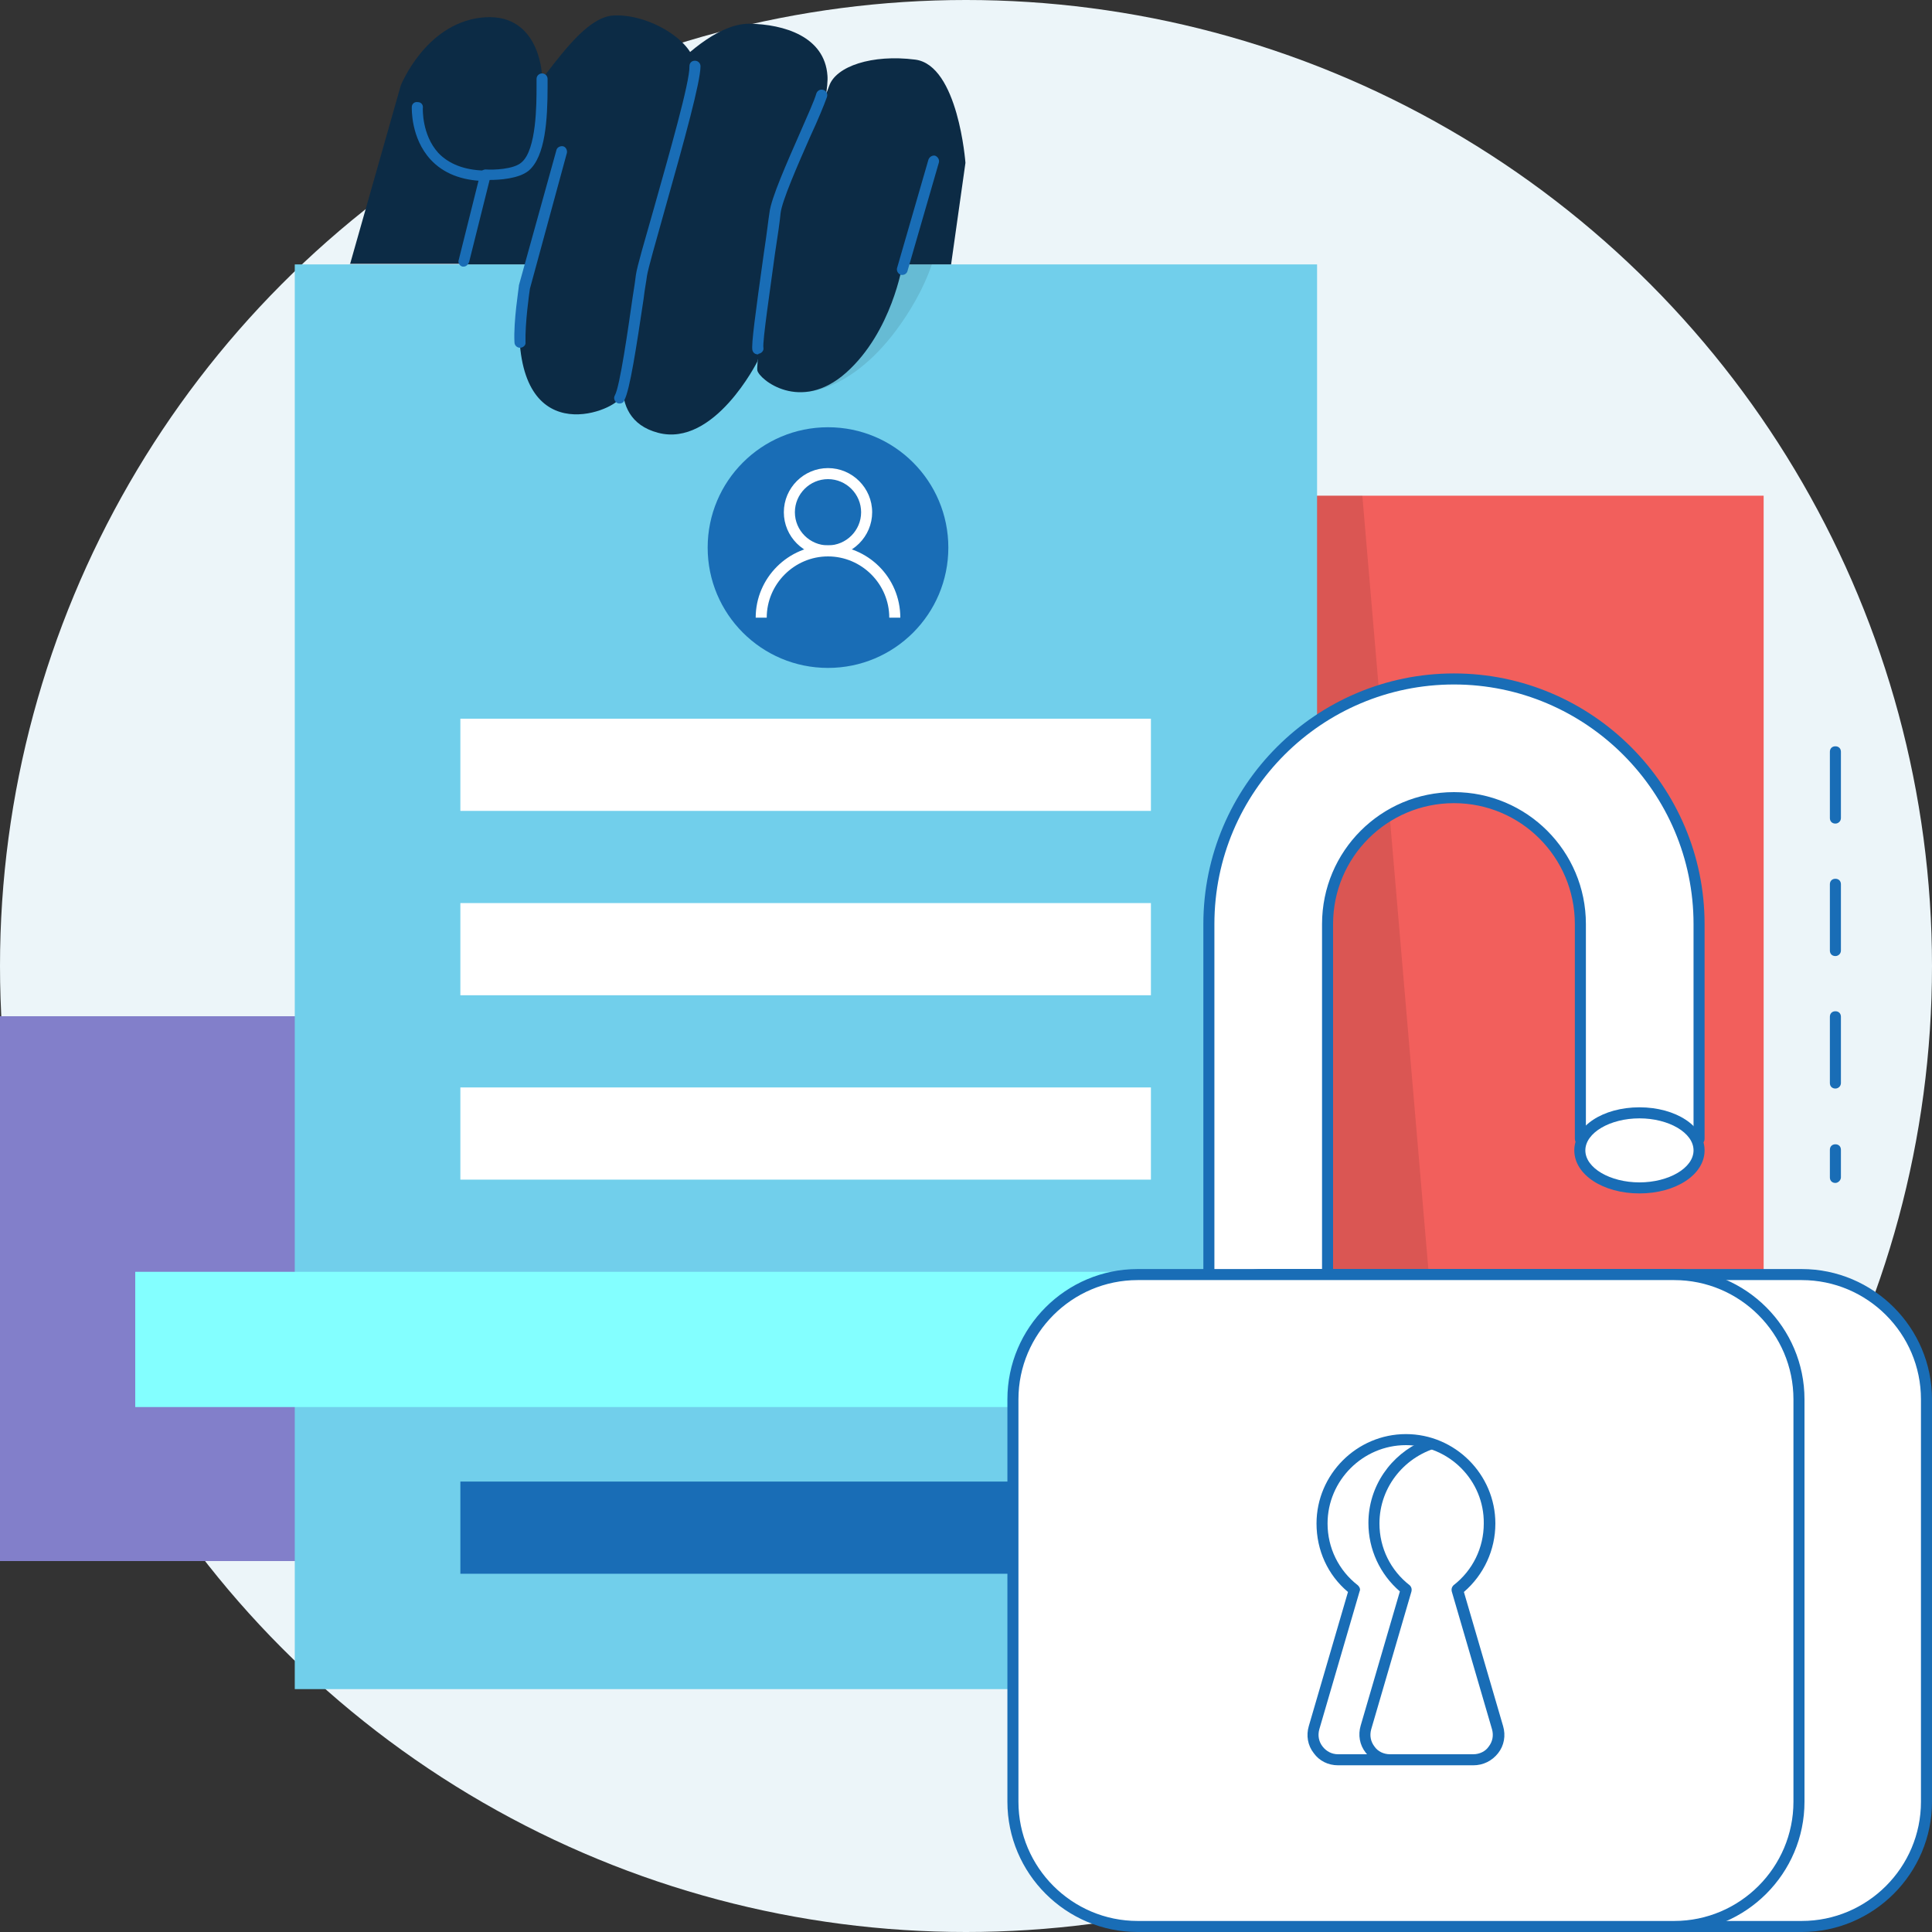 <?xml version="1.0" encoding="utf-8"?>
<!-- Generator: Adobe Illustrator 19.1.0, SVG Export Plug-In . SVG Version: 6.00 Build 0)  -->
<svg version="1.1" id="Layer_1" xmlns="http://www.w3.org/2000/svg" xmlns:xlink="http://www.w3.org/1999/xlink" x="0px" y="0px"
	 viewBox="0 0 350 350" style="enable-background:new 0 0 350 350;" width="350px" height="350px" xml:space="preserve">
<rect x="0" y="0" width="350" height="350" fill="#333333" stroke="none"/>
<style type="text/css">
	.st0{fill:#ECF5F9;}
	.st1{fill:#827FCA;}
	.st2{fill:#F25F5C;}
	.st3{opacity:0.1;}
	.st4{fill:#71CFEB;}
	.st5{fill:#FFFFFF;}
	.st6{fill:#83FFFF;}
	.st7{fill:#196DB6;}
	.st8{fill:#0C2B45;}
	.st9{fill:none;stroke:#71CFEB;stroke-width:2;stroke-linecap:round;stroke-linejoin:round;stroke-miterlimit:10;}
</style>
<circle class="st0" cx="175" cy="175" r="175"/>
<g>
	<rect x="0" y="184.1" class="st1" width="112.8" height="98.7"/>
</g>
<g>
	<rect x="224.9" y="89.8" class="st2" width="94.6" height="165.2"/>
</g>
<g class="st3">
	<g>
		<polygon points="260.9,255 152.2,255 152.2,89.8 246.8,89.8 		"/>
	</g>
</g>
<g>
	<g>
		<rect x="53.4" y="47.9" class="st4" width="185.2" height="258.1"/>
	</g>
	<path class="st3" d="M146,71c0,0,9.8,0,19-15.1c5.5-9,5.2-15.2,5.2-15.2l-11.6,2.4L146,71z"/>
	<g>
		<g>
			<rect x="83.4" y="130.2" class="st5" width="125.1" height="16.7"/>
		</g>
		<g>
			<rect x="83.4" y="163.6" class="st5" width="125.1" height="16.7"/>
		</g>
		<g>
			<rect x="83.4" y="197" class="st5" width="125.1" height="16.7"/>
		</g>
		<g>
			<rect x="24.5" y="230.4" class="st6" width="184" height="24.5"/>
		</g>
	</g>
	<g>
		<rect x="83.4" y="268.4" class="st7" width="125.1" height="16.7"/>
	</g>
</g>
<g>
	<g>
		<g>
			<path class="st8" d="M172.3,47.9l2.6-18.4c0,0-1.3-17.7-9.1-18.7s-14.4,1.2-15.6,4.8c-1.5,4.3-9,19.7-9.5,23.9
				c-0.5,4.2-3.8,26-3.5,27.6c0.3,1.6,7.8,7.8,16.1,0.4s10.2-19.6,10.2-19.6H172.3z"/>
		</g>
	</g>
	<g>
		<g>
			<path class="st8" d="M122.7,11.6c0,0,6.9-7.4,13.1-7.3s13.6,2.3,14.1,9.4c0.6,7.1-12.7,51.8-12.7,51.8s-7.8,15.6-18,12.9
				c-10.2-2.7-5.2-15.1-5.2-15.1L122.7,11.6z"/>
		</g>
	</g>
	<g>
		<g>
			<path class="st8" d="M83.8,47.9c0,0,3.7-22.3,9-27.2s11.9-17.6,18.4-17.9c6.5-0.3,14.7,4.8,14.7,9.3c0.1,4.5-9,34-9.7,37.9
				s-2.8,19.9-4,22.2c-1.2,2.3-19.2,9.8-18.1-15.1c0.9-4.4,2-9.2,2-9.2H83.8z"/>
		</g>
	</g>
	<g>
		<g>
			<path class="st7" d="M112.3,73.1c-0.2,0-0.3,0-0.5-0.1c-0.5-0.3-0.7-0.9-0.4-1.4c0.9-1.6,2.4-12.1,3.2-17.7
				c0.3-1.8,0.5-3.3,0.6-4.1c0.2-1.5,1.6-6.2,3.3-12.2c2.7-9.6,6.5-22.8,6.4-25.6c0-0.6,0.4-1,1-1c0.5,0,1,0.4,1,1
				c0,2.8-2.8,13-6.5,26.1c-1.6,5.7-3,10.6-3.2,11.9c-0.1,0.9-0.4,2.3-0.6,4.1c-1.3,8.7-2.5,16.6-3.5,18.4
				C113,72.9,112.6,73.1,112.3,73.1z"/>
		</g>
	</g>
	<g>
		<g>
			<path class="st8" d="M63.4,47.9l9.2-32.4c0,0,4.4-11.1,14.5-12.3s11.2,9.2,11.1,11.2s0.3,13.5-3.5,16.2s-6.8,1.1-6.8,1.1
				l-3.7,15.8l-0.8,0.3H63.4z"/>
		</g>
	</g>
	<g>
		<g>
			<path class="st7" d="M84,48.3c-0.1,0-0.2,0-0.2,0c-0.5-0.1-0.9-0.7-0.7-1.2l3.9-15.6c0.1-0.5,0.5-0.8,1-0.8
				c1.3,0.1,5.1,0,6.5-1.3c2.7-2.3,2.7-10.6,2.7-13.7c0-0.6,0-1.1,0-1.4c0-0.6,0.5-1,1-1c0.6,0,1,0.5,1,1c0,0.3,0,0.7,0,1.3
				c0,6.1-0.4,12.7-3.4,15.3c-1.8,1.5-5.4,1.7-7.1,1.7l-3.7,14.8C84.8,48,84.4,48.3,84,48.3z"/>
		</g>
	</g>
	<g>
		<g>
			<path class="st7" d="M94.2,63c-0.5,0-1-0.4-1-1c-0.2-3.8,0.8-9.9,0.8-10.2c0,0,0-0.1,0-0.1l6.8-24.5c0.1-0.5,0.7-0.8,1.2-0.7
				c0.5,0.1,0.8,0.7,0.7,1.2L96,52.3c-0.1,0.6-0.9,6.3-0.8,9.7C95.3,62.5,94.8,63,94.2,63C94.3,63,94.2,63,94.2,63z"/>
		</g>
	</g>
	<g>
		<g>
			<path class="st7" d="M163.5,49.8c-0.1,0-0.2,0-0.3,0c-0.5-0.2-0.8-0.7-0.7-1.2l5.7-19.7c0.2-0.5,0.7-0.8,1.2-0.7
				c0.5,0.2,0.8,0.7,0.7,1.2l-5.7,19.7C164.3,49.5,163.9,49.8,163.5,49.8z"/>
		</g>
	</g>
	<g>
		<g>
			<path class="st7" d="M87.8,32.8C87.8,32.8,87.8,32.8,87.8,32.8c-4.2-0.1-7.5-1.4-9.8-3.9c-3.6-3.9-3.4-9.3-3.4-9.5
				c0-0.6,0.5-1,1.1-0.9c0.6,0,1,0.5,0.9,1.1c0,0.1-0.2,4.8,2.8,8.1c1.9,2,4.7,3.1,8.3,3.2c0.6,0,1,0.5,1,1
				C88.8,32.3,88.4,32.8,87.8,32.8z"/>
		</g>
	</g>
	<g>
		<g>
			<path class="st7" d="M137.3,64.2c-0.5,0-0.9-0.3-1-0.8c-0.2-1,0.5-6.3,2.1-17.7c0.5-3.2,0.8-6,1-7.2c0.3-2.6,3.1-8.9,5.6-14.6
				c1.3-3,2.5-5.6,2.9-7c0.2-0.5,0.7-0.8,1.3-0.6c0.5,0.2,0.8,0.7,0.6,1.3c-0.5,1.4-1.6,4.1-3,7.1c-2.2,5-5.2,11.8-5.4,14
				c-0.1,1.2-0.5,4-1,7.2c-0.8,6-2.3,16-2.1,17.1c0.1,0.5-0.3,1-0.9,1.1C137.4,64.2,137.3,64.2,137.3,64.2z"/>
		</g>
	</g>
</g>
<g>
	<g>
		<circle class="st7" cx="150" cy="99.2" r="21.8"/>
	</g>
	<g>
		<path class="st5" d="M150,100.8c-4.4,0-8-3.6-8-8s3.6-8,8-8s8,3.6,8,8S154.4,100.8,150,100.8z M150,86.8c-3.3,0-6,2.7-6,6
			c0,3.3,2.7,6,6,6s6-2.7,6-6C156,89.5,153.3,86.8,150,86.8z"/>
	</g>
	<g>
		<path class="st5" d="M163.1,111.9h-2c0-6.1-5-11.1-11.1-11.1c-6.1,0-11.1,5-11.1,11.1h-2c0-7.2,5.9-13.1,13.1-13.1
			S163.1,104.6,163.1,111.9z"/>
	</g>
</g>
<g>
	<g>
		<g>
			<g>
				<path class="st5" d="M240.5,242.3H219v-74.9c0-24.5,19.9-44.4,44.4-44.4c24.5,0,44.4,19.9,44.4,44.4v38.9h-21.5v-38.9
					c0-12.6-10.3-22.9-22.9-22.9c-12.6,0-22.9,10.3-22.9,22.9V242.3z"/>
				<path class="st7" d="M240.5,243.3H219c-0.6,0-1-0.4-1-1v-74.9c0-25,20.4-45.4,45.4-45.4s45.4,20.4,45.4,45.4v38.9
					c0,0.6-0.4,1-1,1h-21.5c-0.6,0-1-0.4-1-1v-38.9c0-12.1-9.8-21.9-21.9-21.9c-12.1,0-21.9,9.8-21.9,21.9v74.9
					C241.5,242.9,241.1,243.3,240.5,243.3z M220,241.3h19.5v-73.9c0-13.2,10.7-23.9,23.9-23.9c13.2,0,23.9,10.7,23.9,23.9v37.9h19.5
					v-37.9c0-23.9-19.5-43.4-43.4-43.4S220,143.4,220,167.4V241.3z"/>
			</g>
		</g>
		<g>
			<ellipse class="st5" cx="297" cy="208.4" rx="10.8" ry="6.8"/>
			<path class="st7" d="M297,216.2c-6.6,0-11.8-3.4-11.8-7.8s5.2-7.8,11.8-7.8s11.8,3.4,11.8,7.8S303.6,216.2,297,216.2z M297,202.6
				c-5.3,0-9.8,2.6-9.8,5.8s4.5,5.8,9.8,5.8s9.8-2.6,9.8-5.8S302.3,202.6,297,202.6z"/>
		</g>
	</g>
	<g>
		<path class="st5" d="M326.4,349h-97.2c-12.5,0-22.6-10.1-22.6-22.6v-72.9c0-12.5,10.1-22.6,22.6-22.6h97.2
			c12.5,0,22.6,10.1,22.6,22.6v72.9C349,338.9,338.9,349,326.4,349z"/>
		<path class="st7" d="M326.4,350h-97.2c-13,0-23.6-10.6-23.6-23.6v-72.9c0-13,10.6-23.6,23.6-23.6h97.2c13,0,23.6,10.6,23.6,23.6
			v72.9C350,339.4,339.4,350,326.4,350z M229.2,231.9c-11.9,0-21.6,9.7-21.6,21.6v72.9c0,11.9,9.7,21.6,21.6,21.6h97.2
			c11.9,0,21.6-9.7,21.6-21.6v-72.9c0-11.9-9.7-21.6-21.6-21.6H229.2z"/>
	</g>
	<g>
		<path class="st5" d="M303.3,349h-97.2c-12.5,0-22.6-10.1-22.6-22.6v-72.9c0-12.5,10.1-22.6,22.6-22.6h97.2
			c12.5,0,22.6,10.1,22.6,22.6v72.9C325.9,338.9,315.8,349,303.3,349z"/>
		<path class="st7" d="M303.3,350h-97.2c-13,0-23.6-10.6-23.6-23.6v-72.9c0-13,10.6-23.6,23.6-23.6h97.2c13,0,23.6,10.6,23.6,23.6
			v72.9C326.9,339.4,316.3,350,303.3,350z M206.1,231.9c-11.9,0-21.6,9.7-21.6,21.6v72.9c0,11.9,9.7,21.6,21.6,21.6h97.2
			c11.9,0,21.6-9.7,21.6-21.6v-72.9c0-11.9-9.7-21.6-21.6-21.6H206.1z"/>
	</g>
	<g>
		<path class="st5" d="M249.8,276c0,4.4,2,8.5,5.5,11.2c0.3,0.3,0.5,0.7,0.3,1.1l-7.3,25c-0.3,1.1-0.1,2.2,0.6,3.1
			c0.7,0.9,1.7,1.4,2.8,1.4h17.9c1.4-1.1,2.1-3,1.5-4.8l-7.3-25c3.6-2.8,5.9-7.1,5.9-12c0-6.2-3.7-11.5-9-13.9
			C254.6,263.6,249.8,269.3,249.8,276z"/>
		<path class="st7" d="M266.9,318.8c1.1,0,2.1-0.4,2.8-1h-17.9c-1.1,0-2.2-0.5-2.8-1.4c-0.7-0.9-0.9-2-0.6-3.1l7.3-25
			c0.1-0.4,0-0.8-0.3-1.1c-3.5-2.7-5.5-6.8-5.5-11.2c0-6.8,4.8-12.4,11.1-13.9c-1-0.5-2.1-0.8-3.2-1.1c-5.8,2.5-9.9,8.2-9.9,14.9
			c0,4.8,2.1,9.3,5.7,12.4l-7.1,24.3c-0.5,1.7-0.2,3.5,0.9,4.9c0.4,0.5,0.8,0.9,1.3,1.2h3.2H266.9z"/>
	</g>
	<g>
		<path class="st7" d="M266.9,319.8h-24.5c-1.8,0-3.4-0.8-4.4-2.2c-1.1-1.4-1.4-3.2-0.9-4.9l7.1-24.3c-3.7-3.1-5.7-7.6-5.7-12.4
			c0-8.9,7.3-16.2,16.2-16.2c8.9,0,16.2,7.3,16.2,16.2c0,4.8-2.1,9.3-5.7,12.4l7.1,24.3l0,0c0.5,1.7,0.2,3.5-0.9,4.9
			C270.3,319,268.7,319.8,266.9,319.8z M254.7,261.8c-7.8,0-14.2,6.4-14.2,14.2c0,4.4,2,8.5,5.5,11.2c0.3,0.3,0.5,0.7,0.3,1.1
			l-7.3,25c-0.3,1.1-0.1,2.2,0.6,3.1c0.7,0.9,1.7,1.4,2.8,1.4h24.5c1.1,0,2.2-0.5,2.8-1.4c0.7-0.9,0.9-2,0.6-3.1l-7.3-25
			c-0.1-0.4,0-0.8,0.3-1.1c3.5-2.7,5.5-6.8,5.5-11.2C268.9,268.2,262.5,261.8,254.7,261.8z"/>
	</g>
</g>
<g>
	<path class="st7" d="M332.5,214.3c-0.6,0-1-0.4-1-1v-5c0-0.6,0.4-1,1-1s1,0.4,1,1v5C333.5,213.8,333,214.3,332.5,214.3z
		 M332.5,197.2c-0.6,0-1-0.4-1-1v-12c0-0.6,0.4-1,1-1s1,0.4,1,1v12C333.5,196.8,333,197.2,332.5,197.2z M332.5,173.2
		c-0.6,0-1-0.4-1-1v-12c0-0.6,0.4-1,1-1s1,0.4,1,1v12C333.5,172.8,333,173.2,332.5,173.2z M332.5,149.2c-0.6,0-1-0.4-1-1v-12
		c0-0.6,0.4-1,1-1s1,0.4,1,1v12C333.5,148.8,333,149.2,332.5,149.2z"/>
</g>
</svg>
